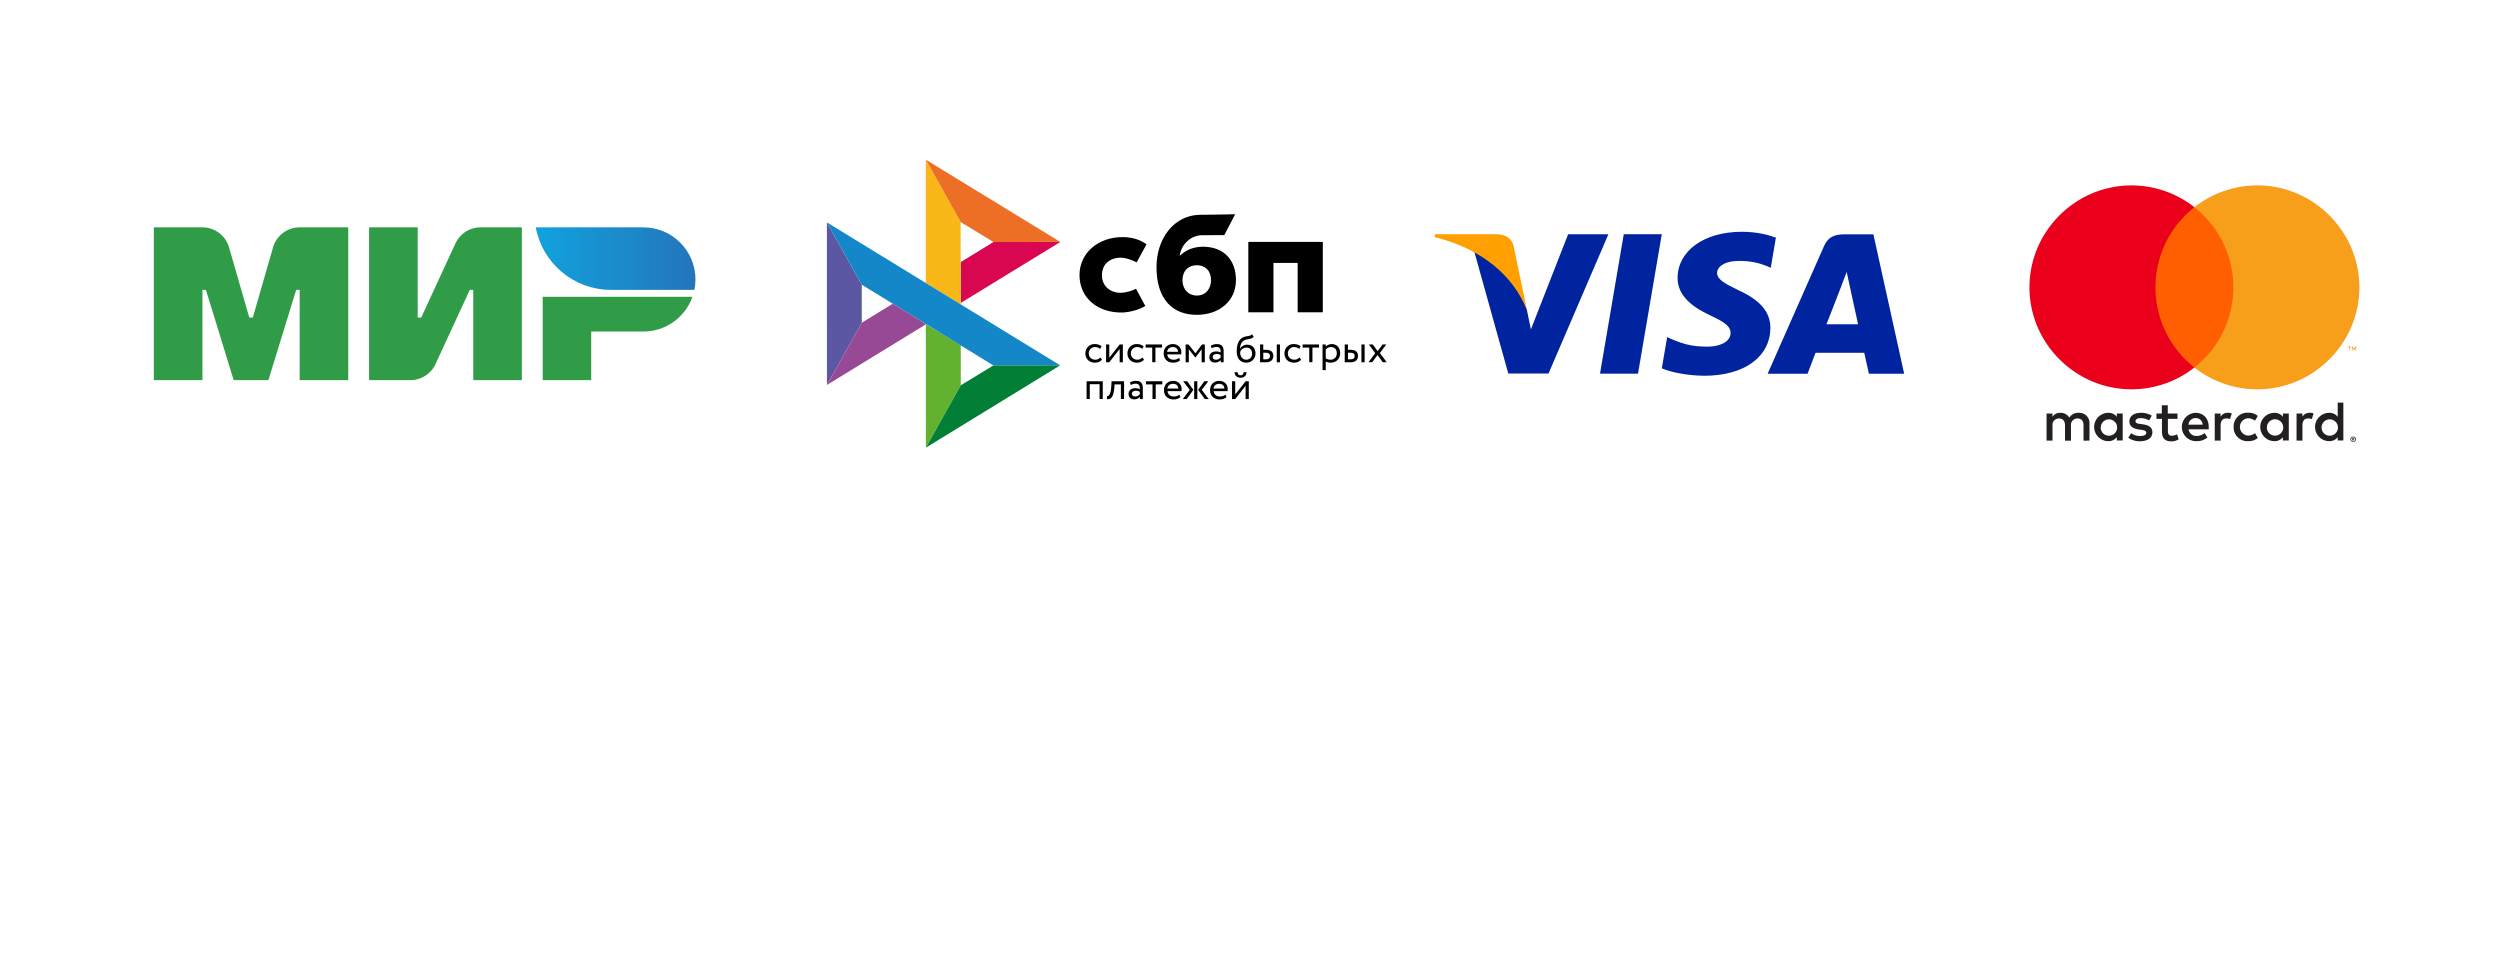 <svg xmlns="http://www.w3.org/2000/svg" viewBox="0 0 821 320" xml:space="preserve" style="fill-rule:evenodd;clip-rule:evenodd;stroke-linejoin:round;stroke-miterlimit:2">
  <path style="fill:none" d="M92 186h856v360H92z" transform="matrix(.96 0 0 .889 -88.238 -165.333)"/>
  <path d="M232.178 199.164 265.539 3.402h53.359l-33.384 195.762h-53.336ZM479.04 8.222C468.468 4.256 451.904 0 431.217 0c-52.724 0-89.863 26.552-90.18 64.604-.297 28.129 26.514 43.82 46.754 53.185 20.77 9.595 27.752 15.715 27.652 24.283-.131 13.122-16.586 19.117-31.922 19.117-21.357 0-32.703-2.967-50.227-10.276l-6.876-3.111-7.489 43.823c12.462 5.464 35.509 10.199 59.438 10.444 56.089 0 92.501-26.247 92.915-66.882.201-22.27-14.016-39.217-44.799-53.188-18.651-9.056-30.073-15.099-29.952-24.269 0-8.137 9.668-16.838 30.557-16.838 17.449-.271 30.088 3.534 39.937 7.5l4.781 2.259 7.234-42.429m136.827-4.633h-41.231c-12.772 0-22.331 3.486-27.94 16.234L467.45 199.226h56.031s9.161-24.122 11.233-29.418c6.123 0 60.555.084 68.336.084 1.597 6.853 6.492 29.334 6.492 29.334h49.512L615.867 3.589M550.07 129.767c4.413-11.279 21.259-54.724 21.259-54.724-.315.521 4.38-11.334 7.075-18.684l3.606 16.878s10.217 46.729 12.353 56.528l-44.293.002ZM187.425 3.545l-52.24 133.495-5.566-27.129c-9.725-31.273-40.025-65.156-73.899-82.119l47.767 171.203 56.455-.064L243.946 3.545h-56.521" style="fill:#00249f;fill-rule:nonzero" transform="matrix(.234 0 0 .234 471.11 76.114)"/>
  <path d="M86.722 3.424H.681L0 7.497C66.939 23.701 111.232 62.86 129.618 109.911l-18.709-89.96C107.679 7.555 98.311 3.856 86.722 3.424" style="fill:#ffa000;fill-rule:nonzero" transform="matrix(.234 0 0 .234 471.11 76.114)"/>
  <path style="fill:none" d="M0 0h146.8v120.41H0z" transform="matrix(.93 0 0 .93 652.38 46.795)"/>
  <path d="M36.35 105.26v-6a3.578 3.578 0 0 0-3.76-3.8 3.705 3.705 0 0 0-3.36 1.7 3.515 3.515 0 0 0-3.16-1.7 3.162 3.162 0 0 0-2.8 1.42V95.7h-2.08v9.56h2.1V100a2.251 2.251 0 0 1 2.34-2.54c1.38 0 2.08.9 2.08 2.52v5.32h2.1V100a2.261 2.261 0 0 1 2.34-2.54c1.42 0 2.1.9 2.1 2.52v5.32l2.1-.04Zm31.07-9.56H64v-2.9h-2.1v2.9H60v1.9h1.94v4.4c0 2.22.86 3.54 3.32 3.54a4.878 4.878 0 0 0 2.6-.74l-.6-1.78a3.832 3.832 0 0 1-1.84.54c-1 0-1.38-.64-1.38-1.6V97.6h3.4l-.02-1.9Zm17.74-.24a2.823 2.823 0 0 0-2.52 1.4V95.7h-2.06v9.56h2.08V99.9c0-1.58.68-2.46 2-2.46.445-.006.887.075 1.3.24l.64-2a4.447 4.447 0 0 0-1.48-.26l.04.04Zm-26.82 1a7.15 7.15 0 0 0-3.9-1c-2.42 0-4 1.16-4 3.06 0 1.56 1.16 2.52 3.3 2.82l1 .14c1.14.16 1.68.46 1.68 1 0 .74-.76 1.16-2.18 1.16a5.09 5.09 0 0 1-3.18-1l-1 1.62a6.897 6.897 0 0 0 4.14 1.24c2.76 0 4.36-1.3 4.36-3.12s-1.26-2.56-3.34-2.86l-1-.14c-.9-.12-1.62-.3-1.62-.94 0-.64.68-1.12 1.82-1.12a6.16 6.16 0 0 1 3 .82l.92-1.68Zm55.71-1a2.823 2.823 0 0 0-2.52 1.4V95.7h-2.06v9.56h2.08V99.9c0-1.58.68-2.46 2-2.46.445-.006.887.075 1.3.24l.64-2a4.447 4.447 0 0 0-1.48-.26l.04.04Zm-26.8 5a5.24 5.24 0 0 0-.003.178c0 2.649 2.18 4.83 4.83 4.83.091 0 .182-.003.273-.008a4.997 4.997 0 0 0 3.44-1.14l-1-1.68a4.202 4.202 0 0 1-2.5.86 3.081 3.081 0 0 1-2.822-3.06 3.081 3.081 0 0 1 2.822-3.06c.904.01 1.781.312 2.5.86l1-1.68a4.997 4.997 0 0 0-3.44-1.14 4.976 4.976 0 0 0-.273-.008c-2.65 0-4.83 2.181-4.83 4.83 0 .06.001.119.003.178v.04Zm19.48 4.76V95.7h-2.08v1.16a3.634 3.634 0 0 0-3-1.4c-2.743 0-5 2.257-5 5s2.257 5 5 5a3.634 3.634 0 0 0 3-1.4v1.16h2.08Zm-7.74-4.76a2.902 2.902 0 0 1 2.885-2.72 2.904 2.904 0 0 1 2.89 2.89 2.903 2.903 0 0 1-2.875 2.89h-.036a2.883 2.883 0 0 1-2.864-3.06Zm-25.1-5c-2.716.038-4.93 2.283-4.93 5 0 2.743 2.257 5 5 5h.07a5.813 5.813 0 0 0 3.97-1.3l-1-1.54a4.552 4.552 0 0 1-2.78 1 2.662 2.662 0 0 1-2.86-2.34h7.1v-.8c0-3-1.86-5-4.54-5l-.03-.02Zm0 1.86.051-.001a2.381 2.381 0 0 1 2.369 2.321h-5a2.471 2.471 0 0 1 2.54-2.32h.04Zm52.11 7.9V91.86h-2v5a3.634 3.634 0 0 0-3-1.4c-2.743 0-5 2.257-5 5s2.257 5 5 5a3.634 3.634 0 0 0 3-1.4v1.16h2Zm3.47-1.35a.99.99 0 0 1 .69.27.933.933 0 0 1 0 1.34c-.09.085-.195.153-.31.2a.939.939 0 0 1-.38.08 1 1 0 0 1-.9-.58.942.942 0 0 1 0-.74.997.997 0 0 1 .21-.3.99.99 0 0 1 .72-.27h-.03Zm0 1.69a.704.704 0 0 0 .52-.22.743.743 0 0 0 0-1 .72.72 0 0 0-.81-.16.732.732 0 0 0-.24.16.743.743 0 0 0 0 1c.069.069.15.123.24.16.101.044.21.064.32.06h-.03Zm.06-1.19a.4.4 0 0 1 .26.08.25.25 0 0 1 .09.21.242.242 0 0 1-.07.18.35.35 0 0 1-.21.09l.29.33h-.23l-.27-.33h-.09v.33h-.19v-.88l.42-.01Zm-.22.17v.24h.22a.205.205 0 0 0 .12 0 .102.102 0 0 0 0-.09.102.102 0 0 0 0-.09.205.205 0 0 0-.12 0l-.22-.06Zm-11-4.06a2.902 2.902 0 0 1 2.885-2.72 2.904 2.904 0 0 1 2.89 2.89 2.903 2.903 0 0 1-2.875 2.89h-.036a2.883 2.883 0 0 1-2.864-3.06Zm-70.23 4.74V95.7H46v1.16a3.634 3.634 0 0 0-3-1.4c-2.743 0-5 2.257-5 5s2.257 5 5 5a3.634 3.634 0 0 0 3-1.4v1.16h2.08Zm-7.74-4.74a2.902 2.902 0 0 1 2.885-2.72 2.904 2.904 0 0 1 2.89 2.89 2.903 2.903 0 0 1-2.875 2.89l-.056.001a2.884 2.884 0 0 1-2.864-3.061h.02Z" style="fill:#231f20;fill-rule:nonzero" transform="matrix(.93 0 0 .93 652.38 46.795)"/>
  <path style="fill:#ff5f00" d="M57.65 22.85h31.5v56.61h-31.5z" transform="matrix(.93 0 0 .93 652.38 46.795)"/>
  <path d="M59.65 51.16A35.962 35.962 0 0 1 73.4 22.85a36.008 36.008 0 0 0-22.245-7.695c-19.749 0-36 16.251-36 36s16.251 36 36 36A36.008 36.008 0 0 0 73.4 79.46a35.964 35.964 0 0 1-13.75-28.3Z" style="fill:#eb001b;fill-rule:nonzero" transform="matrix(.93 0 0 .93 652.38 46.795)"/>
  <path d="M131.65 51.16c0 19.749-16.251 35.999-36 35.999A36.006 36.006 0 0 1 73.4 79.46a36.022 36.022 0 0 0 13.755-28.305A36.022 36.022 0 0 0 73.4 22.85a36.006 36.006 0 0 1 22.25-7.699c19.749 0 36 16.25 36 35.999v.01Zm-3.44 22.3V72.3h.47v-.24h-1.19v.24h.51v1.16h.21Zm2.31 0v-1.4h-.36l-.42 1-.42-1H129v1.4h.26v-1.05l.39.91h.27l.39-.91v1.06l.21-.01Z" style="fill:#f79e1b;fill-rule:nonzero" transform="matrix(.93 0 0 .93 652.38 46.795)"/>
  <path d="m407.002 193.1-16.697 36.177h-1.694v-44.051h-23.719v74.547h20.13a13.554 13.554 0 0 0 12.306-7.874l16.697-36.176h1.694v44.05h23.719v-74.547h-20.129a13.555 13.555 0 0 0-12.307 7.874Zm-88.987 1.924-9.881 34.253h-1.694l-9.881-34.253a13.553 13.553 0 0 0-13.023-9.798h-23.688v74.547h23.72v-44.05h1.694l13.554 44.05h16.942l13.554-44.05h1.695v44.05h23.719v-74.547h-23.688a13.554 13.554 0 0 0-13.023 9.798Zm131.589 24.087v40.662h23.673v-23.72h25.46c11.061 0 20.444-7.078 23.937-16.942h-73.07Z" style="fill:#319c47;fill-rule:nonzero" transform="matrix(.673 0 0 .673 -124.362 -49.993)"/>
  <path d="M498.737 185.226h-52.522c3.189 17.347 18.369 30.497 36.638 30.497h40.788c.333-1.643.51-3.342.51-5.083 0-14.036-11.378-25.414-25.414-25.414Z" style="fill:url(#a)" transform="matrix(.673 0 0 .673 -124.362 -49.993)"/>

  <path d="M206.665 34.252v29.34h-10.476v-20.58h-10.087v20.58h-10.476v-29.34h31.039Z" style="fill-rule:nonzero" transform="matrix(.788 0 0 .788 271.555 52.448)"/>
  <path d="M393.01 103.391c7.39 0 12.878-4.531 12.878-11.401 0-6.65-4.05-10.966-10.816-10.966-3.124 0-5.7 1.099-7.642 2.996.464-3.92 3.78-6.783 7.43-6.783.842 0 7.185-.014 7.185-.014l3.586-6.863s-7.963.181-11.664.181c-8.458.148-14.171 7.835-14.171 17.173 0 10.878 5.572 15.677 13.213 15.677Zm.044-16.288c2.744 0 4.647 1.803 4.647 4.886 0 2.775-1.69 5.061-4.647 5.068-2.828 0-4.73-2.119-4.73-5.02 0-3.084 1.902-4.934 4.73-4.934Z"/>
  <path d="M128.818 53.77s-2.474 1.426-6.169 1.696c-4.248.126-8.033-2.557-8.033-7.324 0-4.65 3.34-7.315 7.926-7.315 2.812 0 6.532 1.949 6.532 1.949s2.722-4.995 4.132-7.493c-2.582-1.957-6.021-3.03-10.021-3.03-10.095 0-17.914 6.582-17.914 15.83 0 9.366 7.349 15.795 17.914 15.601 2.953-.11 7.027-1.147 9.51-2.742l-3.877-7.172Z" style="fill-rule:nonzero" transform="matrix(.788 0 0 .788 271.555 52.448)"/>
  <path d="m0 26.12 14.532 25.975v15.844L.017 93.863 0 26.12Z" style="fill:#5b57a2;fill-rule:nonzero" transform="matrix(.788 0 0 .788 271.555 52.448)"/>
  <path d="m55.797 42.643 13.617-8.346 27.868-.026-41.485 25.414V42.643Z" style="fill:#d90751;fill-rule:nonzero" transform="matrix(.788 0 0 .788 271.555 52.448)"/>
  <path d="m55.72 25.967.077 34.39-14.566-8.95V0l14.49 25.967h-.001Z" style="fill:#fab718;fill-rule:nonzero" transform="matrix(.788 0 0 .788 271.555 52.448)"/>
  <path d="m97.282 34.271-27.869.026-13.693-8.33L41.231 0l56.05 34.271h.001Z" style="fill:#ed6f26;fill-rule:nonzero" transform="matrix(.788 0 0 .788 271.555 52.448)"/>
  <path d="M55.797 94.007V77.322l-14.566-8.78.008 51.458 14.558-25.993Z" style="fill:#63b22f;fill-rule:nonzero" transform="matrix(.788 0 0 .788 271.555 52.448)"/>
  <path d="M69.38 85.737 14.531 52.095 0 26.12l97.223 59.583-27.844.034h.001Z" style="fill:#1487c9;fill-rule:nonzero" transform="matrix(.788 0 0 .788 271.555 52.448)"/>
  <path d="m41.24 120 14.556-25.993 13.583-8.27 27.843-.034L41.24 120Z" style="fill:#017f36;fill-rule:nonzero" transform="matrix(.788 0 0 .788 271.555 52.448)"/>
  <path d="m.017 93.863 41.333-25.32-13.896-8.526-12.922 7.922L.017 93.863Z" style="fill:#984995;fill-rule:nonzero" transform="matrix(.788 0 0 .788 271.555 52.448)"/>
  <path d="M114.619 83.337c-.32.408-.741.716-1.246.924a4.29 4.29 0 0 1-1.632.316 4.654 4.654 0 0 1-1.633-.274 3.617 3.617 0 0 1-1.262-.782 3.532 3.532 0 0 1-.824-1.224 4.157 4.157 0 0 1-.295-1.589c0-.54.093-1.04.286-1.514a3.58 3.58 0 0 1 .791-1.224 3.88 3.88 0 0 1 1.195-.823c.463-.2.968-.308 1.523-.308.598 0 1.153.075 1.658.224.505.15.934.4 1.287.75l-.614 1.04a2.883 2.883 0 0 0-1.027-.6 3.579 3.579 0 0 0-1.119-.174c-.336 0-.656.066-.967.191a2.566 2.566 0 0 0-.825.533 2.426 2.426 0 0 0-.564.832 2.64 2.64 0 0 0-.21 1.081c0 .408.075.774.218 1.09.144.325.337.6.581.832.244.234.53.408.858.525a2.9 2.9 0 0 0 1.044.183c.454 0 .867-.092 1.22-.267a3.06 3.06 0 0 0 .926-.69l.631.948Zm1.733 1.066v-7.406h1.33v5.517l4.325-5.517h1.33v7.406h-1.33v-5.517l-4.325 5.517h-1.33Zm15.795-1.066c-.328.411-.757.73-1.245.924a4.296 4.296 0 0 1-1.633.316 4.653 4.653 0 0 1-1.632-.274 3.621 3.621 0 0 1-1.263-.782 3.532 3.532 0 0 1-.824-1.224 4.157 4.157 0 0 1-.295-1.589c0-.54.093-1.04.286-1.514.186-.475.455-.882.791-1.224a3.88 3.88 0 0 1 1.195-.823 3.626 3.626 0 0 1 1.523-.308c.598 0 1.153.075 1.658.224.505.15.934.4 1.288.75l-.615 1.04a2.864 2.864 0 0 0-1.026-.6 3.608 3.608 0 0 0-1.119-.174 2.599 2.599 0 0 0-1.793.724 2.64 2.64 0 0 0-.774 1.913c0 .408.076.774.219 1.09.143.325.336.6.58.832.244.234.531.408.859.525.328.116.673.183 1.043.183.455 0 .859-.092 1.22-.267a3.06 3.06 0 0 0 .926-.69l.631.948Zm.682-6.34h6.824v1.315h-2.743v6.09h-1.33v-6.09h-2.743v-1.315h-.008Z" style="fill-rule:nonzero" transform="matrix(.788 0 0 .788 271.555 52.448)"/>
  <path d="M386.51 118.906a2.729 2.729 0 0 0 1.027-.576l-.318-.814a2.46 2.46 0 0 1-.762.434 2.948 2.948 0 0 1-1.048.176c-.577 0-1.055-.15-1.433-.458-.378-.31-.583-.741-.63-1.293h4.537c.046-.203.066-.433.066-.701 0-.4-.074-.76-.22-1.089a2.587 2.587 0 0 0-.583-.846 2.6 2.6 0 0 0-.875-.544 2.89 2.89 0 0 0-1.068-.197 3.34 3.34 0 0 0-1.3.243 2.727 2.727 0 0 0-1.538 1.613c-.14.381-.21.786-.206 1.193 0 .46.08.879.226 1.253.142.363.358.691.637.964.271.268.602.472.994.616.42.149.862.222 1.307.216a3.968 3.968 0 0 0 1.187-.189Zm-2.653-4.492c.325-.294.756-.439 1.3-.439.51 0 .922.138 1.22.414.299.275.457.656.484 1.14h-3.58c.05-.43.254-.825.576-1.114Z"/>
  <path d="M149.499 76.997h1.212l2.878 3.67 2.726-3.67h1.178v7.406h-1.329v-5.4l-2.592 3.436h-.051l-2.692-3.437v5.4h-1.33v-7.405Z" style="fill-rule:nonzero" transform="matrix(.788 0 0 .788 271.555 52.448)"/>
  <path d="M398.526 113.149a3.263 3.263 0 0 0-.902.386l.278.827c.24-.118.478-.216.717-.302.239-.085.543-.125.908-.125.292 0 .524.047.703.138a.928.928 0 0 1 .405.374c.093.158.153.354.186.584.033.229.046.478.046.747a1.79 1.79 0 0 0-.716-.295 4.06 4.06 0 0 0-.756-.079 3.25 3.25 0 0 0-.883.125 1.942 1.942 0 0 0-.709.354 1.673 1.673 0 0 0-.464.583c-.118.248-.176.52-.173.794 0 .57.167 1.017.498 1.332.331.314.769.471 1.313.471.49 0 .882-.085 1.18-.255a2.36 2.36 0 0 0 .71-.59v.754h.981v-3.58c0-.762-.165-1.351-.503-1.765-.332-.413-.922-.623-1.758-.623-.372 0-.723.052-1.061.145Zm1.752 4.728c-.24.17-.551.248-.936.248-.338 0-.603-.085-.789-.249a.864.864 0 0 1-.279-.669c0-.163.033-.3.107-.425a.969.969 0 0 1 .285-.302c.123-.083.26-.143.404-.177.153-.04.305-.06.464-.06.518 0 .962.125 1.327.387v.741a3.047 3.047 0 0 1-.583.505v.001Zm10.823-6.801c.212-.098.41-.262.596-.504l-.57-.82a1.148 1.148 0 0 1-.498.407 3.215 3.215 0 0 1-.61.17l-.198.035c-.173.03-.358.063-.558.096-.32.06-.632.156-.928.289a2.941 2.941 0 0 0-1.134.826c-.285.347-.51.74-.664 1.174a6.084 6.084 0 0 0-.31 1.357c-.054.473-.08.925-.08 1.357 0 .558.072 1.063.218 1.515.146.453.351.833.623 1.141.272.315.598.552.982.722.385.17.816.255 1.3.255a3.13 3.13 0 0 0 1.227-.242 2.917 2.917 0 0 0 1.579-1.6c.151-.361.225-.748.225-1.155 0-.439-.066-.838-.193-1.193a2.59 2.59 0 0 0-.543-.911 2.422 2.422 0 0 0-.87-.591 3.005 3.005 0 0 0-1.14-.21 2.75 2.75 0 0 0-1.4.381 2.489 2.489 0 0 0-.55.426 1.925 1.925 0 0 0-.384.557h-.027a6.36 6.36 0 0 1 .113-.825c.06-.283.145-.552.259-.807.113-.256.258-.486.437-.696a1.96 1.96 0 0 1 .69-.491c.288-.138.594-.238.909-.295l.208-.038c.207-.038.405-.074.594-.113.252-.052.484-.119.697-.216v-.001Zm-3.688 5.607a3.24 3.24 0 0 1-.146-1.023c.044-.2.126-.387.239-.557.113-.177.259-.334.431-.473.39-.305.87-.469 1.366-.465.617 0 1.081.19 1.406.565.325.38.485.851.485 1.422a2.1 2.1 0 0 1-.146.774 1.865 1.865 0 0 1-1.008 1.043 1.93 1.93 0 0 1-.79.157 1.839 1.839 0 0 1-1.433-.67 2.472 2.472 0 0 1-.404-.773Zm12.926-3.554h-1.049v5.837h1.049v-5.837Zm-6.533 0h1.054v1.751h.97c.456 0 .827.06 1.126.17.299.112.538.263.716.446.18.184.305.4.379.643.072.242.112.491.112.754a2.3 2.3 0 0 1-.126.761c-.08.25-.219.465-.405.662a1.946 1.946 0 0 1-.756.473c-.318.117-.703.183-1.167.183h-1.903v-5.843Zm1.054 2.714v2.152h.763c.524 0 .896-.092 1.108-.276.212-.184.318-.446.318-.793 0-.355-.113-.623-.325-.807-.219-.184-.584-.276-1.087-.276h-.777Z"/>
  <path d="M197.583 83.337c-.32.408-.741.716-1.246.924a4.29 4.29 0 0 1-1.632.316 4.654 4.654 0 0 1-1.633-.274 3.617 3.617 0 0 1-1.262-.782 3.549 3.549 0 0 1-.825-1.224 4.179 4.179 0 0 1-.294-1.589c0-.54.092-1.04.286-1.514a3.58 3.58 0 0 1 .791-1.224c.337-.349.74-.615 1.195-.823a3.61 3.61 0 0 1 1.523-.308c.597 0 1.153.075 1.658.224.505.15.934.4 1.287.75l-.614 1.04a2.883 2.883 0 0 0-1.027-.6 3.579 3.579 0 0 0-1.119-.174c-.336 0-.656.066-.968.191a2.503 2.503 0 0 0-1.388 1.365 2.64 2.64 0 0 0-.21 1.081c0 .408.075.774.218 1.09.143.325.337.6.581.832.244.234.53.408.858.525.329.116.674.183 1.044.183a2.76 2.76 0 0 0 1.22-.267 3.06 3.06 0 0 0 .926-.69l.631.948Zm.681-6.34h6.825v1.315h-2.744v6.09h-1.329v-6.09h-2.743v-1.315h-.009Z" style="fill-rule:nonzero" transform="matrix(.788 0 0 .788 271.555 52.448)"/>
  <path d="M435.373 113.13h-1.048v8.432h1.048v-2.865c.212.138.464.236.756.302.291.065.596.097.908.097.465 0 .882-.085 1.26-.242.363-.155.692-.38.968-.662.272-.283.478-.61.624-.997.146-.387.219-.8.219-1.24 0-.433-.066-.832-.192-1.193a2.782 2.782 0 0 0-.544-.93 2.362 2.362 0 0 0-.856-.61 2.751 2.751 0 0 0-1.134-.224 2.9 2.9 0 0 0-1.16.236c-.365.158-.65.347-.85.584v-.688Zm.73 1.082a2.05 2.05 0 0 1 .975-.237c.305 0 .576.046.822.145.24.098.438.236.604.42.166.183.292.394.371.642.086.249.126.518.126.813 0 .315-.053.597-.145.86a1.91 1.91 0 0 1-.406.668c-.18.19-.4.34-.643.44a2.127 2.127 0 0 1-.856.163c-.284 0-.55-.032-.802-.098a2.642 2.642 0 0 1-.775-.354v-2.892a2.39 2.39 0 0 1 .729-.57Zm12.043-1.083h-1.049v5.837h1.049v-5.837Zm-6.54 0h1.055v1.751h.968c.458 0 .83.06 1.128.17.298.112.537.263.716.446.179.184.305.4.378.643.073.242.112.491.112.754 0 .262-.04.512-.125.761-.08.25-.22.465-.405.662a1.946 1.946 0 0 1-.756.473c-.318.117-.703.183-1.167.183h-1.903v-5.843Zm1.062 2.714v2.152h.763c.523 0 .895-.092 1.107-.276.212-.184.319-.446.319-.793 0-.355-.113-.623-.325-.807-.219-.184-.584-.276-1.087-.276h-.777Z"/>
  <path d="m230.452 80.567 2.844 3.836h-1.632l-2.197-2.996-2.23 2.996h-1.548l2.827-3.77-2.659-3.636h1.633l2.028 2.796 2.061-2.796h1.549l-2.676 3.57ZM113.635 93.556h-4.081v6.174h-1.33v-7.405h6.74v7.405h-1.329v-6.174Zm8.877.083h-2.625l-.085 1.248c-.092 1.057-.218 1.906-.395 2.554-.177.65-.396 1.149-.648 1.498-.252.35-.547.591-.884.708a3.067 3.067 0 0 1-1.085.183l-.101-1.282a1.08 1.08 0 0 0 .496-.108c.186-.083.371-.266.547-.54.177-.284.337-.683.48-1.199.143-.524.236-1.206.286-2.064l.135-2.305h5.209v7.406h-1.33v-6.1.001Z" style="fill-rule:nonzero" transform="matrix(.788 0 0 .788 271.555 52.448)"/>
  <path d="M371.98 125.222a3.282 3.282 0 0 0-.903.386l.28.827a6.61 6.61 0 0 1 .715-.302c.239-.085.544-.124.909-.124.292 0 .524.045.702.137a.93.93 0 0 1 .406.374c.092.158.152.355.185.583.033.23.046.48.046.748-.215-.15-.46-.25-.716-.295a4.06 4.06 0 0 0-.756-.078c-.311 0-.604.045-.882.124a1.94 1.94 0 0 0-.71.355 1.673 1.673 0 0 0-.464.583 1.8 1.8 0 0 0-.172.794c0 .57.166 1.016.497 1.33.331.315.77.473 1.313.473.491 0 .882-.085 1.181-.256.298-.17.537-.368.71-.59v.754h.981v-3.58c0-.761-.166-1.352-.504-1.764-.332-.414-.922-.623-1.758-.623-.358 0-.715.048-1.06.143v.001Zm1.757 4.727c-.238.171-.55.25-.935.25-.345 0-.603-.085-.788-.25a.864.864 0 0 1-.28-.668c0-.164.034-.302.107-.427a.96.96 0 0 1 .285-.301c.113-.08.252-.138.405-.178.15-.04.307-.059.464-.058.517 0 .961.125 1.326.386v.741a3.051 3.051 0 0 1-.584.505Z"/>
  <path d="M132.946 92.325h6.825v1.314h-2.744v6.091h-1.329v-6.09h-2.743v-1.315h-.009Z" style="fill-rule:nonzero" transform="matrix(.788 0 0 .788 271.555 52.448)"/>
  <path d="M386.603 130.985a2.729 2.729 0 0 0 1.027-.576l-.318-.814c-.192.171-.45.316-.763.434a2.94 2.94 0 0 1-1.047.176c-.577 0-1.055-.15-1.433-.458-.378-.309-.583-.741-.63-1.293h4.537c.045-.202.066-.433.066-.701a2.643 2.643 0 0 0-.803-1.934 2.578 2.578 0 0 0-.875-.545 2.89 2.89 0 0 0-1.068-.197 3.34 3.34 0 0 0-1.3.243c-.357.15-.68.37-.948.65a2.74 2.74 0 0 0-.59.963c-.141.382-.21.786-.206 1.193 0 .46.08.879.225 1.253.147.374.365.695.637.964s.603.472.995.616c.419.15.86.223 1.306.217.392 0 .79-.066 1.188-.19Zm-2.66-4.498c.325-.295.756-.439 1.3-.439.518 0 .922.144 1.221.413.298.276.457.656.484 1.141h-3.581c.05-.43.255-.826.577-1.115Zm4.61-1.278h1.326l2.022 2.813-2.162 3.023h-1.286l2.267-3.024-2.168-2.813Zm3.607 0h1.048v5.836h-1.048v-5.836Zm4.794 5.836-2.307-3.024 2.155-2.813h-1.3l-2.036 2.813 2.189 3.024h1.3Zm4.789-.06a2.729 2.729 0 0 0 1.027-.576l-.318-.814a2.44 2.44 0 0 1-.762.434 2.948 2.948 0 0 1-1.048.176c-.577 0-1.055-.15-1.433-.458-.378-.309-.583-.741-.63-1.293h4.537c.046-.202.066-.433.066-.701 0-.4-.073-.76-.22-1.089a2.584 2.584 0 0 0-.583-.845 2.582 2.582 0 0 0-.875-.545 2.89 2.89 0 0 0-1.068-.197c-.49 0-.921.085-1.3.243-.357.15-.679.37-.948.65a2.71 2.71 0 0 0-.59.963 3.37 3.37 0 0 0-.206 1.193c0 .46.08.879.226 1.253.146.374.365.695.637.964s.603.472.994.616c.42.15.862.223 1.307.217a3.995 3.995 0 0 0 1.187-.19Zm-2.66-4.498c.326-.295.757-.439 1.301-.439.51 0 .921.144 1.22.413.299.276.458.656.484 1.141h-3.581c.05-.43.255-.826.577-1.115Zm8.35-3.239c-.617 0-.955-.341-1.007-1.023h-.989c0 .262.047.498.133.721.086.223.212.413.378.57.165.158.378.283.623.38.245.1.53.145.855.145.3 0 .565-.046.803-.144.24-.092.438-.223.61-.38.166-.158.3-.348.391-.57.093-.224.14-.46.14-.722h-.981c-.047.682-.372 1.023-.955 1.023Zm-2.832 1.96v5.837h1.048l3.409-4.348v4.348h1.048v-5.837h-1.048l-3.409 4.348v-4.348h-1.048Z"/>
  <defs>
    <linearGradient id="a" x1="0" y1="0" x2="1" y2="0" gradientUnits="userSpaceOnUse" gradientTransform="matrix(77.935 0 0 34.496 446.216 183.227)">
      <stop offset="0" style="stop-color:#11a2dd;stop-opacity:1"/>
      <stop offset="1" style="stop-color:#2475bb;stop-opacity:1"/>
    </linearGradient>
  </defs>
</svg>